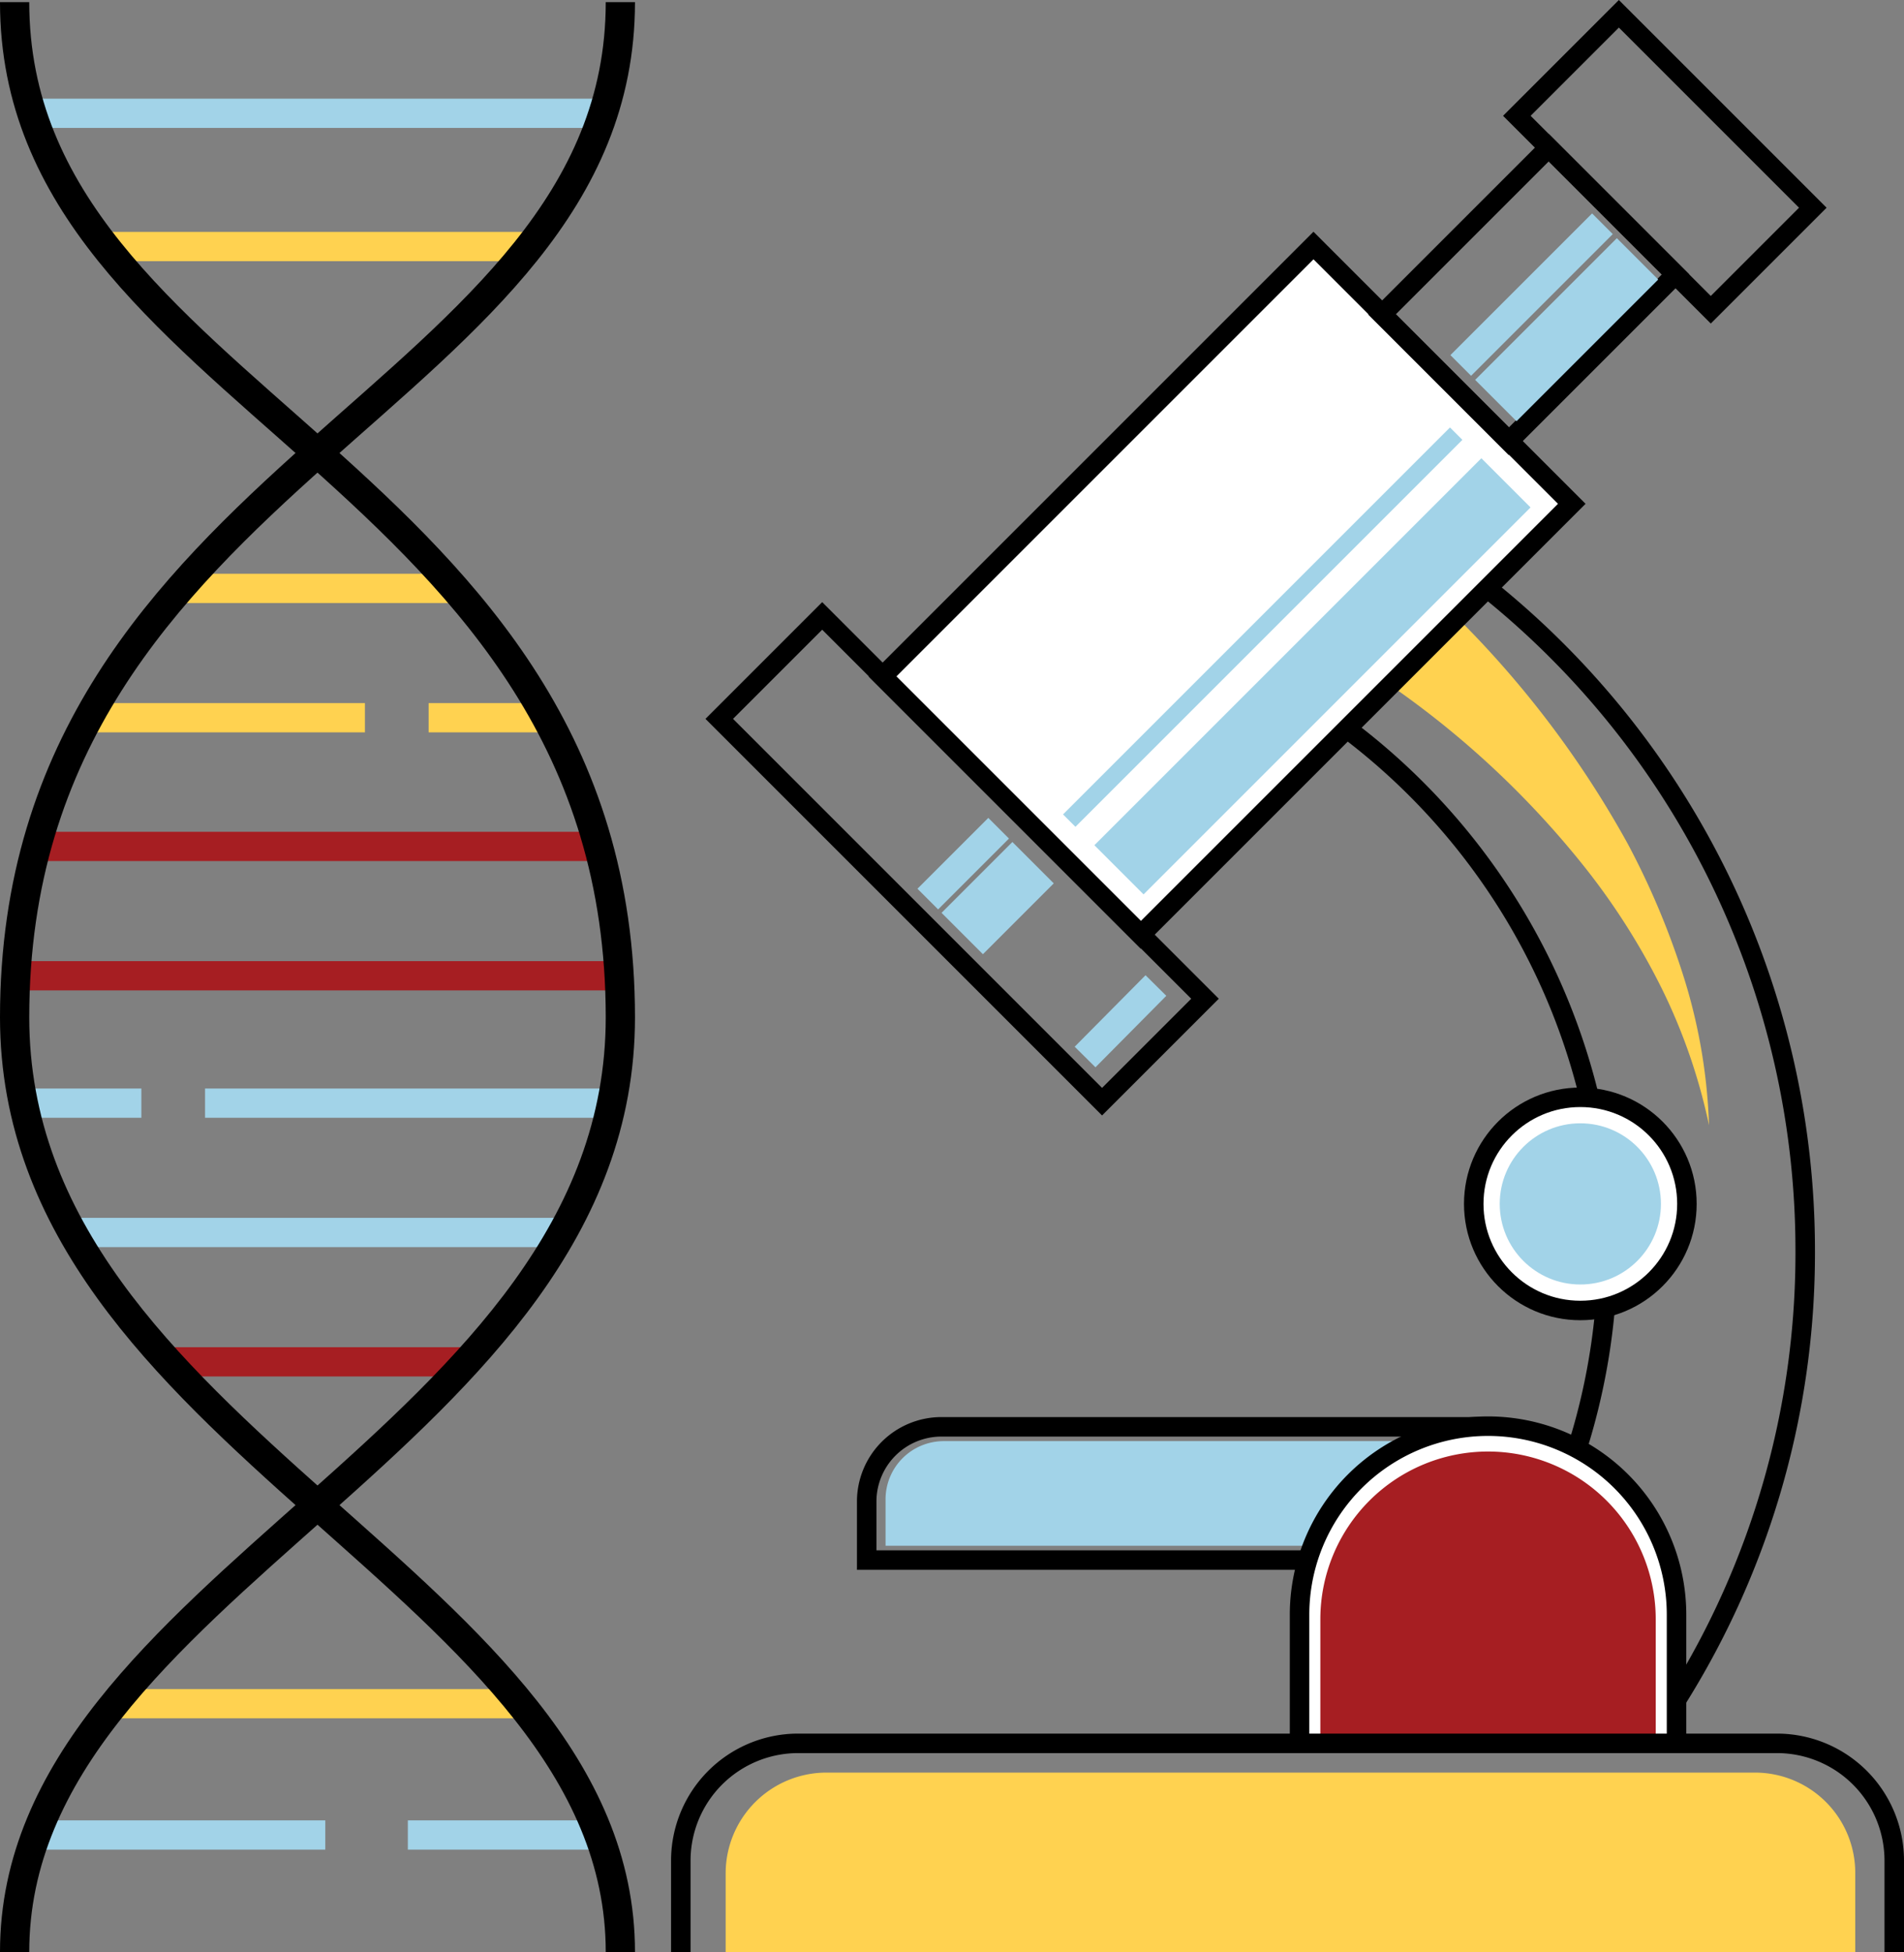 <svg xmlns="http://www.w3.org/2000/svg" viewBox="0 0 195.3 200.22"><rect x="0" y="0" width="195.3" height="200.22" fill="#808080" stroke="none"/><defs><style>.a,.e,.f,.h,.i,.j,.k{fill:none;}.a,.d,.j,.k{stroke:#000;}.a,.d,.e,.f,.h,.i,.j,.k{stroke-miterlimit:10;}.a,.d{stroke-width:2px;}.b{fill:#a2d3e8;}.c{fill:#ffd250;}.d{fill:#fff;}.e,.f{stroke:#a2d3e8;}.e{stroke-width:6px;}.f,.h,.i,.j{stroke-width:3px;}.g{fill:#a61e22;}.h{stroke:#ffd250;}.i{stroke:#a61e22;}.k{stroke-width:2.194px;}</style></defs><g transform="translate(-3.9 0.22)"><path class="a" d="M200.233,219.2H144.167a7.668,7.668,0,0,0-7.667,7.667v6h45.267" transform="translate(-43.7 -73.067)"/><path class="b" d="M193.733,221.4H145.4a5.975,5.975,0,0,0-6,6v4.733h43.333" transform="translate(-44.667 -73.8)"/><g transform="translate(145.733 61.867)"><path class="c" d="M222.233,92.8a102.37,102.37,0,0,1,18.8,24.467,80.5,80.5,0,0,1,5.867,14.067,56.831,56.831,0,0,1,2.467,14.8,59.4,59.4,0,0,0-4.8-13.933,70.508,70.508,0,0,0-7.733-12.267A93.479,93.479,0,0,0,215.9,100.467Z" transform="translate(-215.9 -92.8)"/></g><rect class="d" width="62.533" height="37.467" transform="translate(94.411 69.182) rotate(-45)"/><rect class="b" width="56.133" height="7.133" transform="translate(116.155 86.476) rotate(-45)"/><rect class="b" width="56.133" height="1.8" transform="translate(112.938 83.316) rotate(-45)"/><rect class="a" width="24.2" height="18.4" transform="translate(145.647 32.034) rotate(-45)"/><line class="e" x1="14.533" y2="14.533" transform="translate(157.333 26.333)"/><line class="f" x1="14.533" y2="14.533" transform="translate(153.733 22.733)"/><line class="e" x1="7.267" y2="7.267" transform="translate(102.6 88.267)"/><line class="f" x1="7.267" y2="7.267" transform="translate(99.067 84.733)"/><line class="f" x1="7.267" y2="7.333" transform="translate(115.2 100.867)"/><rect class="a" width="14.8" height="28.133" transform="translate(159.488 11.66) rotate(-45)"/><rect class="a" width="14.933" height="55.533" transform="translate(77.675 73.515) rotate(-45)"/><path class="d" d="M241.767,251.633v-13.2a19.333,19.333,0,0,0-38.667,0v13.2" transform="translate(-65.9 -73.033)"/><path class="g" d="M240.7,252.933V240.2a17.2,17.2,0,1,0-34.4,0v12.733" transform="translate(-66.967 -74.333)"/><path class="a" d="M210.4,111.8a67.04,67.04,0,0,1,23.733,73.4" transform="translate(-68.333 -37.267)"/><path class="a" d="M232,90.2a87.012,87.012,0,0,1,32.6,67.933A86.1,86.1,0,0,1,251.4,204.2" transform="translate(-75.533 -30.067)"/><line class="f" x2="58.6" transform="translate(7.133 11.4)"/><line class="h" x2="43.467" transform="translate(14.733 25.067)"/><line class="h" x2="28.133" transform="translate(22.4 60.133)"/><line class="h" x2="29" transform="translate(12.333 73.4)"/><line class="h" x2="12.733" transform="translate(47.867 73.4)"/><line class="i" x2="57.933" transform="translate(7.533 86.6)"/><line class="i" x2="61.867" transform="translate(5.533 99.867)"/><line class="f" x2="12.133" transform="translate(6.267 112.933)"/><line class="f" x2="41.533" transform="translate(24.933 112.933)"/><line class="f" x2="50.867" transform="translate(10.867 126.2)"/><line class="i" x2="30.733" transform="translate(21.067 139.467)"/><line class="h" x2="41.533" transform="translate(15.667 174.533)"/><line class="f" x2="29.667" transform="translate(7.6 188)"/><line class="f" x2="19.733" transform="translate(45.733 188)"/><circle class="d" cx="10.933" cy="10.933" r="10.933" transform="translate(155.067 112.333)"/><circle class="b" cx="8.267" cy="8.267" r="8.267" transform="translate(157.733 115)"/><path class="j" d="M5.4,0c0,40.867,62.133,47.733,62.133,104.133C67.533,147.467,5.4,162.267,5.4,200" transform="translate(0)"/><path class="j" d="M67.533,0C67.533,40.867,5.4,47.733,5.4,104.133c0,43.333,62.133,58.133,62.133,95.867" transform="translate(0)"/><path class="k" d="M266.9,178" transform="translate(-87.167 -59.333)"/><path class="c" d="M220.4,272.4H125.133A10.342,10.342,0,0,0,114.8,282.733V290.8H230.667v-8.067A10.286,10.286,0,0,0,220.4,272.4Z" transform="translate(-36.467 -90.8)"/><path class="a" d="M232.367,289.3v-9.4a12.035,12.035,0,0,0-12-12H119.9a12.035,12.035,0,0,0-12,12v9.4" transform="translate(-34.167 -89.3)"/></g></svg>